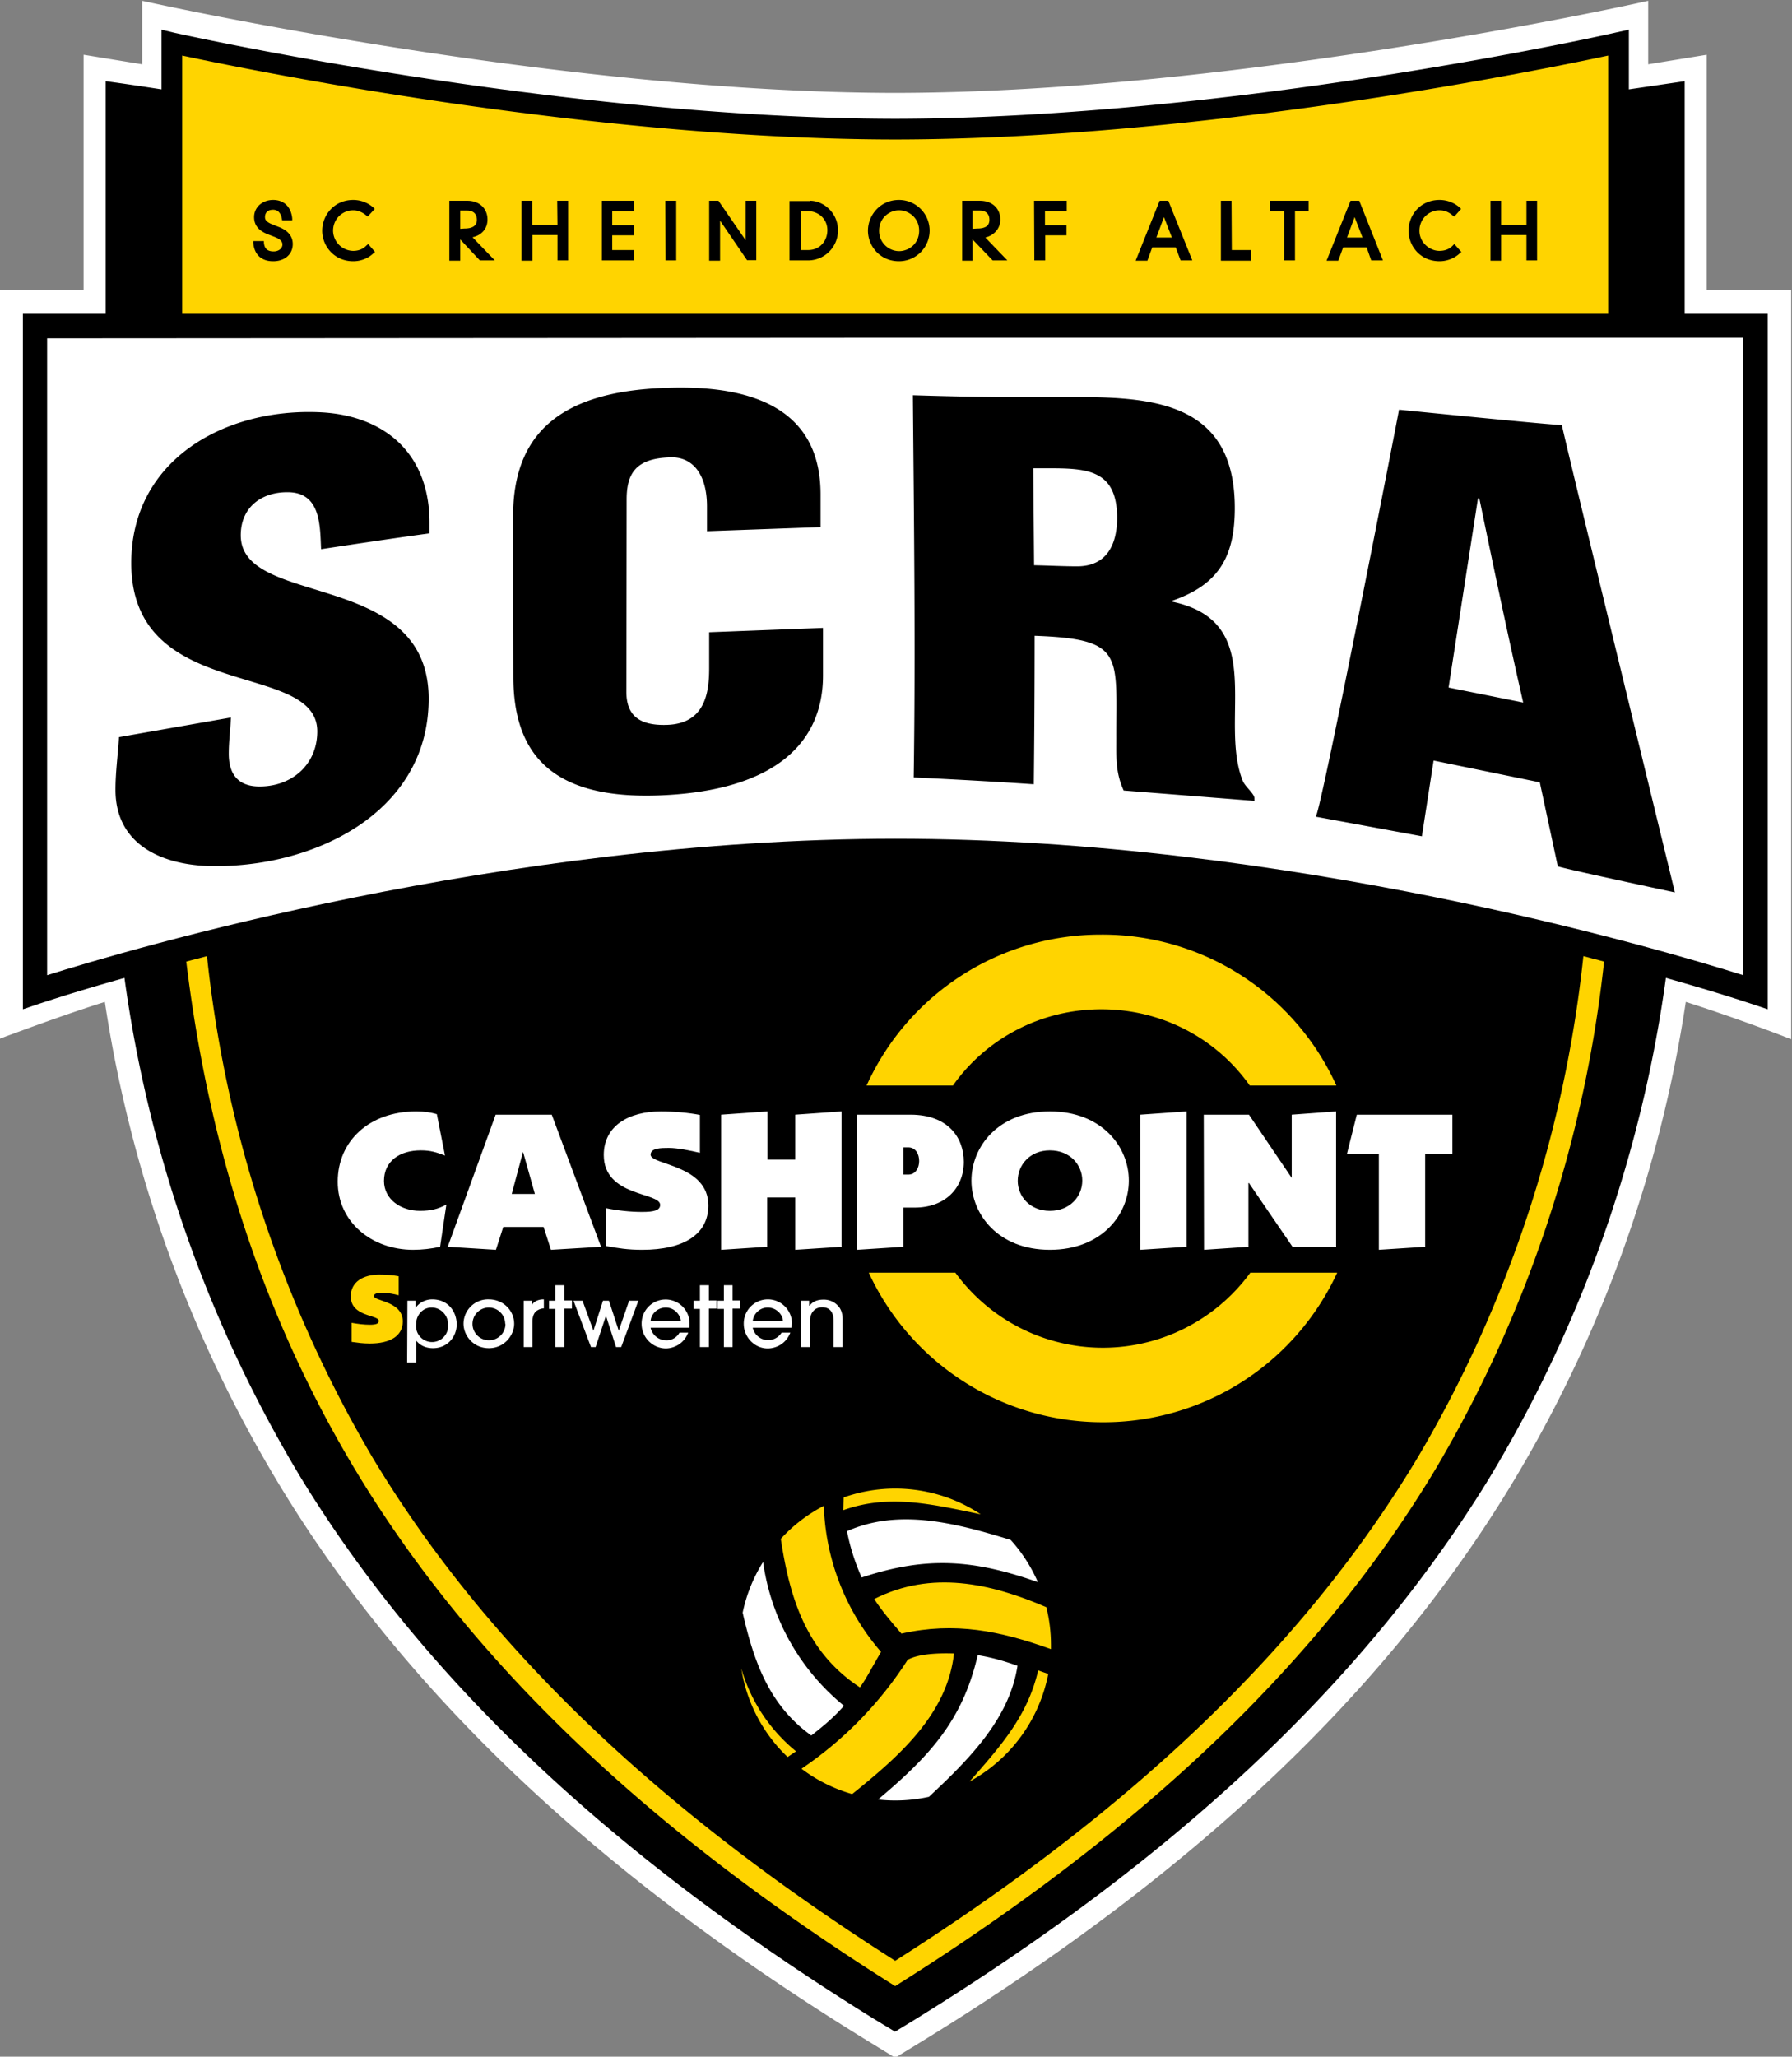 <svg fill="none" height="755" width="658" xmlns="http://www.w3.org/2000/svg" xmlns:xlink="http://www.w3.org/1999/xlink"><rect width="100%" height="100%" fill="#808080" stroke="none"/><clipPath id="a"><path d="m0 0h658v755h-658z"/></clipPath><g clip-path="url(#a)"><path d="m626.7 106.4v-86.3l-21.5 3.5v-23.3l-2.3.5c-1.5.4-150 33.2-274.2 33.3-124.1-.1-272.7-33-274.2-33.3l-2.3-.5v23.3l-21.5-3.5v86.3h-31v275l2.6-1c.2 0 19.6-7.4 36.2-12.6a481 481 0 0 0 65 178.8c46 75.3 115.7 141.2 213.3 201.5l11.9 7.3 11.9-7.3c97.6-60.3 167.3-126.1 213.4-201.5a481 481 0 0 0 65-178.8c16.5 5.2 36 12.6 36.1 12.7l2.6 1v-275z" fill="#fff"/><path d="m618.6 115.2v-85.4l-20.5 3v-21.9l-4.6 1c-1.4.4-140.3 31.5-264.8 31.7-124.5-.2-263.4-31.3-264.8-31.6l-4.6-1.1v21.9c-12.9-2-20.5-3-20.5-3v85.4h-30.4v255.3l5.9-2c.4-.1 11.8-4 31.4-9.5a482.2 482.2 0 0 0 64.6 183.2c45.3 74.2 114.2 139.2 210.7 199l7.6 4.6h.1l7.7-4.7c96.5-59.7 165.4-124.7 210.7-198.9a482.2 482.2 0 0 0 64.6-183.2c19.6 5.5 31 9.4 31.4 9.5l6 2v-255.3z" fill="#000"/><path d="m590.5 20.4c-25.2 5.4-149.3 30.7-261.8 30.8-112.5-.1-236.6-25.4-261.8-30.8v94.8h523.6zm-9.1 330.6a457.1 457.1 0 0 1 -60.8 184c-41 68.4-103.9 128.9-191.9 184.8-88-56-150.9-116.4-192-184.9a457.2 457.2 0 0 1 -60.7-183.9l-7.6 2c8.5 70 29 131.4 61.7 186 42.2 70.4 107 132.4 197.8 189.6l.8.5.8-.5c90.9-57.2 155.6-119.2 197.8-189.6a464.3 464.3 0 0 0 61.7-186z" fill="#ffd400"/><path d="m17.3 124.2v233.8c29.6-9.3 166.8-50 311.4-50.1 144.6 0 281.8 40.8 311.4 50.1v-234h-311.4zm146.6 318c-3 1.6-5.6 2.3-9.7 2.3-7 0-13.2-4.2-13.2-11 0-7.2 5.7-11.2 13.5-11.2 3.7 0 5.7.7 8.9 1.9l-3-15.2c-2.1-.6-4.4-1-7.6-1-17.1 0-28.8 10.8-28.8 25.8 0 14.8 12.5 25 27.7 25 3.3 0 6.8-.4 9.9-1.1zm32.5-3.9h-8.5l4.1-15.3h.1zm-32 19.4 17.7 1.1 2.7-8.4h14.8l2.7 8.4 18.4-1.1-18.1-48.5h-20.6zm92.6-48.4c-4-.8-9.4-1.3-14.3-1.3-12 0-21 5.4-21 16 0 15.4 20.7 13.6 20.7 18.3 0 2-2.2 2.6-6.6 2.6-4.3 0-9-.5-13.4-1.4v13.9c4.5.8 8 1.4 13.4 1.4 15.2 0 24.3-5.6 24.3-16.3 0-15-21.2-14.8-21.2-18.6 0-2.5 3.8-2.5 6.7-2.5 3.3 0 8 1 11.4 1.8zm24.7 48.4v-18.1h10.3v19.2l17-1.1v-49.7l-17 1.2v16.5h-10.2v-17.7l-17 1.2v49.6zm50-36.5h1.8c2.7 0 4 2.4 4 5 0 2.5-1.3 5-4 5h-1.8zm0 36.5v-14.4h4.2c11 0 18-7 18-16.8 0-8.7-5.6-17.3-19.6-17.3h-19.6v49.6zm53.8-49.7c-19 0-28.8 13-28.8 25.4s9.8 25.4 28.8 25.4c19.1 0 29-13 29-25.4s-9.9-25.4-29-25.4zm0 14.3c7.5 0 11.9 5.4 11.9 11.1s-4.4 11.1-11.9 11.1c-7.4 0-11.8-5.4-11.8-11 0-5.8 4.4-11.2 11.8-11.2zm33.2-13.1v49.6l17-1.1v-49.7zm23.4 49.6 16.3-1.1v-23.4h.2l16 23.4h16v-49.7l-16.3 1.2v23.2l-15.7-23.2h-16.6zm52.5-35.3h11.7v35.3l17-1.1v-34.2h10v-14.3h-35.1z" fill="#fff"/><path d="m318.2 398.5a94.3 94.3 0 0 1 86.2-55.4 94.3 94.3 0 0 1 86.3 55.4h-31.8c-12-17-31.9-28-54.5-28-22.5 0-42.5 11-54.5 28zm172.8 68.7a94.4 94.4 0 0 1 -86 54.9 94.6 94.6 0 0 1 -86-54.9h31.8a67 67 0 0 0 108.3 0z" fill="#ffd400"/><path d="m164.5 486a5.9 5.9 0 1 1 -11.7 0c0-3.1 2.3-6 5.7-6 3.5 0 6 3 6 6zm-15 14.2h3.3v-8.1c.8 1 2.6 2.8 6.2 2.8 5.4 0 8.7-4.3 8.7-8.7 0-4.5-3-9.2-9-9.2-2.1 0-4.5.9-6 3h-.1v-2.5h-3zm36.1-14.2a6 6 0 0 1 -6.1 6 6 6 0 1 1 6-6zm3.2 0c0-5-4.1-9-9.3-9a9 9 0 0 0 -9.3 8.9c0 4.3 3.5 9 9.3 9s9.3-4.8 9.3-9m6.7 8.6v-9.3c0-2.4.9-3.7 1.9-4.2.8-.5 1.8-.7 2.3-.7v-3.3c-.7 0-3 0-4.4 2v-1.5h-3v17zm11.7-14.1h2.8v-3h-2.8v-5.6h-3.3v5.7h-2.3v3h2.3v14h3.3zm27.2-2.9h-3.4l-3.8 11-3.6-11h-2.2l-3.5 11-4-11h-3.3l6.4 17h1.7l3.8-11.5 3.7 11.5h1.9zm4.5 7.5c.1-2.5 2.4-5 5.6-5 3 0 5.3 2.5 5.5 5zm14.3 2.4v-1.7a8.8 8.8 0 1 0 -17.6.3 9 9 0 0 0 8.8 9c2.7 0 6.6-1.4 8.3-5.8h-3.2a5.3 5.3 0 0 1 -5 2.8 5.8 5.8 0 0 1 -5.6-4.6zm7.1-7h2.8v-3h-2.8v-5.6h-3.3v5.7h-2.3v3h2.3v14h3.3zm8.7 0h2.7v-3h-2.7v-5.6h-3.2v5.7h-2.3v3h2.3v14h3.2zm7.4 4.6c.2-2.5 2.4-5 5.5-5s5.5 2.5 5.6 5zm14.2 2.4.2-1.7a8.8 8.8 0 1 0 -17.7.3c0 4.8 3.9 9 8.8 9 2.7 0 6.6-1.4 8.3-5.8h-3.2a5.8 5.8 0 0 1 -10.6-1.8zm18.8 7.1v-10c0-2-.4-3.3-1.1-4.4a7 7 0 0 0 -6-3c-.7 0-3.4 0-5 2.2h-.2v-1.8h-3v17h3.3v-9.3c0-3.4 1.8-5.3 4.5-5.3 4.2 0 4.2 4 4.2 5.4v9.2z" fill="#fff"/><path d="m146.4 468.5c-2-.4-4.7-.6-7.1-.6-6 0-10.5 2.7-10.5 8 0 7.6 10.3 6.7 10.3 9 0 1-1 1.4-3.3 1.4-2.1 0-4.5-.3-6.7-.7v7c2.3.3 4 .6 6.7.6 7.5 0 12.1-2.8 12.1-8.1 0-7.5-10.6-7.4-10.6-9.3 0-1.2 2-1.2 3.3-1.2 1.8 0 4 .4 5.8.9z" fill="#ffd400"/><path d="m102.3 83.3-2.5-1c-2.2-.9-2.5-1.8-2.5-2.6 0-1 .4-2.7 3-2.7 2.3 0 3 2.1 3.2 3.3l.1.6h3.7v-.7c-.4-4.2-3-6.8-7-6.8s-7 2.7-7 6.3c0 3 1.7 5 5 6.3l2.6 1c2.5 1 2.8 2 2.8 2.8 0 1.4-1.4 2.5-3.2 2.5-2.3 0-3.4-1-3.6-3.2v-.6h-3.9v.7c.4 4.3 3 6.7 7.3 6.7s7.2-2.6 7.2-6.3c0-2-.9-4.7-5.2-6.3zm32.3 6.8c-1.4 1.4-3 2-4.9 2a7.5 7.5 0 0 1 -7.4-7.4c0-4.2 3.3-7.5 7.4-7.5 1.7 0 3.4.7 4.8 1.9l.5.4 2.6-2.8-.5-.5a11.2 11.2 0 0 0 -7.4-2.8c-7.1 0-11.4 5.7-11.4 11.3 0 5.5 4.3 11.2 11.4 11.2 2.7 0 5.5-1 7.5-3l.5-.4-2.5-2.9zm34.4-6.1v-6.7h2.5c2.3 0 3.6 1.2 3.6 3.4 0 2.1-1.5 3.2-4.6 3.2zm10-3.4c0-4.1-3-6.9-7.4-6.9h-6.6v22h4v-7.8l7.2 7.7h5.5l-8.2-8.5c3.3-.7 5.5-3.1 5.5-6.5m25.7 2h-9.3v-8.9h-3.9v22h4v-9.4h9.2v9.3h3.9v-21.9h-4zm16.3 13h11.8v-3.8h-8v-5.4h8v-3.7h-8v-5.2h8v-3.8h-11.8zm23.4 0h3.9v-21.9h-4zm29.4-7.4-10-14.5h-3.4v22h4v-14.7l9.9 14.5h3.4v-21.8h-3.9zm22.9 3.6h-2.7v-14.3h2.5c4.2 0 7.3 3 7.3 7 0 4.2-3 7.3-7 7.3zm.7-18h-7.5v21.8h6.8a11 11 0 0 0 11-11c0-6.5-5.3-10.9-10.3-10.9m32.7 18.5a7.4 7.4 0 0 1 -7.3-7.5c0-4.7 3.8-7.5 7.3-7.5 3.6 0 7.4 2.8 7.4 7.5s-3.7 7.5-7.4 7.5zm0-18.8c-7 0-11.4 5.7-11.4 11.3 0 5.5 4.3 11.2 11.4 11.2a11.2 11.2 0 1 0 0-22.5zm27 10.6v-6.7h2.6c2.3 0 3.6 1.2 3.6 3.4s-1.5 3.2-4.5 3.2zm10.2-3.4c0-4.1-3-6.9-7.5-6.9h-6.5v22h3.8v-7.8l7.4 7.7h5.4l-8.1-8.4c2.9-.7 5.5-3 5.5-6.6zm12.5 15h4v-9.2h7.8v-3.7h-7.9v-5.2h8v-3.8h-12zm44.8-8.4 2.8-7.5 2.9 7.5zm1.2-13.5-8.8 22h4.3l1.8-4.9h8.6l1.8 4.8h4.3l-8.8-21.9zm26.4 0h-3.9v22h11v-3.9h-7zm14.2 3.8h5.1v18.1h4v-18.1h5v-3.8h-14.1zm28.2 9.7 2.8-7.5 2.9 7.5zm1.3-13.5-8.8 22h4.3l1.8-4.9h8.6l1.7 4.8h4.3l-8.7-21.9zm37.6 16.4c-1.3 1.4-3 2-5 2-3.5 0-7.3-3-7.3-7.4 0-4.2 3.3-7.5 7.4-7.5 1.7 0 3.4.6 4.9 2l.5.3 2.5-2.8-.5-.5a11.2 11.2 0 0 0 -7.4-2.8c-7.2 0-11.4 5.7-11.4 11.3 0 5.5 4.2 11.2 11.4 11.2 2.7 0 5.6-1.1 7.5-3l.5-.4-2.6-2.9zm27-16.4v8.9h-9.3v-8.9h-3.9v22h3.9v-9.4h9.3v9.3h3.9v-21.9zm-516.8 196.9c-.4 6.4-1.3 12.9-1.3 19.3 0 19.7 16.2 27.3 33.7 28 38.1 1.2 81.3-19 81.3-61.4 0-47.7-69-33.2-69-60 0-10.4 7.8-16.1 17.8-15.8 11.6.4 11.3 12.4 11.7 20.9 13.3-2 26.5-4 39.8-5.8v-4c0-25.2-16.4-39.7-41.2-40.5-34.8-1.2-68.3 18-68.3 55.4 0 51.7 68.3 35.4 68.3 61.8 0 12.4-9.7 20.6-22 20.2-7.5-.3-10.5-5-10.5-12 0-4.5.6-9 .8-13.3zm336.2-37.2c33.2 1.2 29.9 7 30 37.8 0 7-.3 12.4 2.7 19l48 3.8v-1c0-1.6-3.4-4.2-4.3-6.4-9-22.7 9.6-58.2-25.8-65.7v-.4c17.1-5.9 22.9-16.3 22.9-34 0-43.6-37.7-40.7-70-40.7-16 .1-32.1-.2-48.2-.7.4 46.8 1 93.5.3 140.3 14.7.7 29.4 1.5 44.1 2.5.2-18.2.3-36.3.3-54.5zm-.5-61.5h5.4c14.4 0 25.3.5 25.4 18.1 0 9.6-3.6 17.8-14.5 17.9-5.3 0-10.7-.3-16-.4zm179.9 86-27.4-5.5 10.8-69.5.5.1c5.2 25 10.4 50 16.1 74.9zm-37.2 49.1 4.3-27.8 39 8 6.6 30.8c.8.6 43 9.6 43 9.6 0-.1-41.8-171.6-41.5-171.6 0 .4-59.8-5.6-59.8-5.6.1 0-29 149.4-30.6 149.4zm-220.8-113.5v-12c0-29.1-21.4-40.5-57-39.1-38.2 1.3-56 16.5-55.9 47.4l.1 58.6c0 29.2 15 45 53.4 43.6 42.8-1.6 60.3-19.4 60.3-44v-17.5l-41.8 1.6v13c0 8.7-1.2 20.5-15.4 21-11 .4-15-4.1-15-12.2l.1-70.5c0-9.3 3.1-15.2 16.1-15.5 7.8-.3 13.4 5.8 13.4 18v9.1z" fill="#000"/><path d="m356 654a57.4 57.4 0 0 0 28.9-39.5l-3.7-1.3c-3.8 16.3-13 27-25.2 40.8z" fill="#ffd400"/><path d="m373.6 611.5c-5.1-1.8-9.2-3-14.6-3.9-5.5 24-17.8 37.2-36.6 53a57.1 57.1 0 0 0 18.7-1c15-14 29.5-28.7 32.5-48z" fill="#fff"/><path d="m350.3 607c-5.7-.2-13 .1-17 2.3a138.3 138.3 0 0 1 -39 40 57.1 57.1 0 0 0 18.6 9.3c17.7-14.2 35-29.6 37.4-51.7zm-78.1 5.5a57 57 0 0 0 17 32.5l3.1-2.1a61 61 0 0 1 -20.1-30.4z" fill="#ffd400"/><path d="m297.9 637.1c4.6-3.6 8.2-6.6 12-10.9a82.9 82.9 0 0 1 -29.7-52.8 56.9 56.9 0 0 0 -7.5 18.6c4.2 18.5 10 34.2 25.2 45.1z" fill="#fff"/><path d="m315.8 619.4c1.2-1.7 2.5-3.8 3.7-6l4-7a86 86 0 0 1 -21-53.6c-6 3.1-11.3 7.2-15.8 12.1 3.3 21.8 9.3 41.5 29 54.5zm-6-69.7-.2 4.7c16.7-6 32.2-2.3 50.5 1.5a56.8 56.8 0 0 0 -50.3-6.2z" fill="#ffd400"/><path d="m311 562.1a78 78 0 0 0 5.4 17c24.2-8 41.3-6.5 64.7 1.7-2.5-5.7-5.9-11-10-15.5-20.5-6.3-41.1-11.6-60.1-3.2z" fill="#fff"/><path d="m321 587c2.6 4 5.9 8 10 12.7 19.6-4.4 36.3-1 54.9 5.7v-1.7c0-4.7-.6-9.3-1.7-13.7-20.7-8.9-42.2-13.6-63.2-3z" fill="#ffd400"/></g></svg>